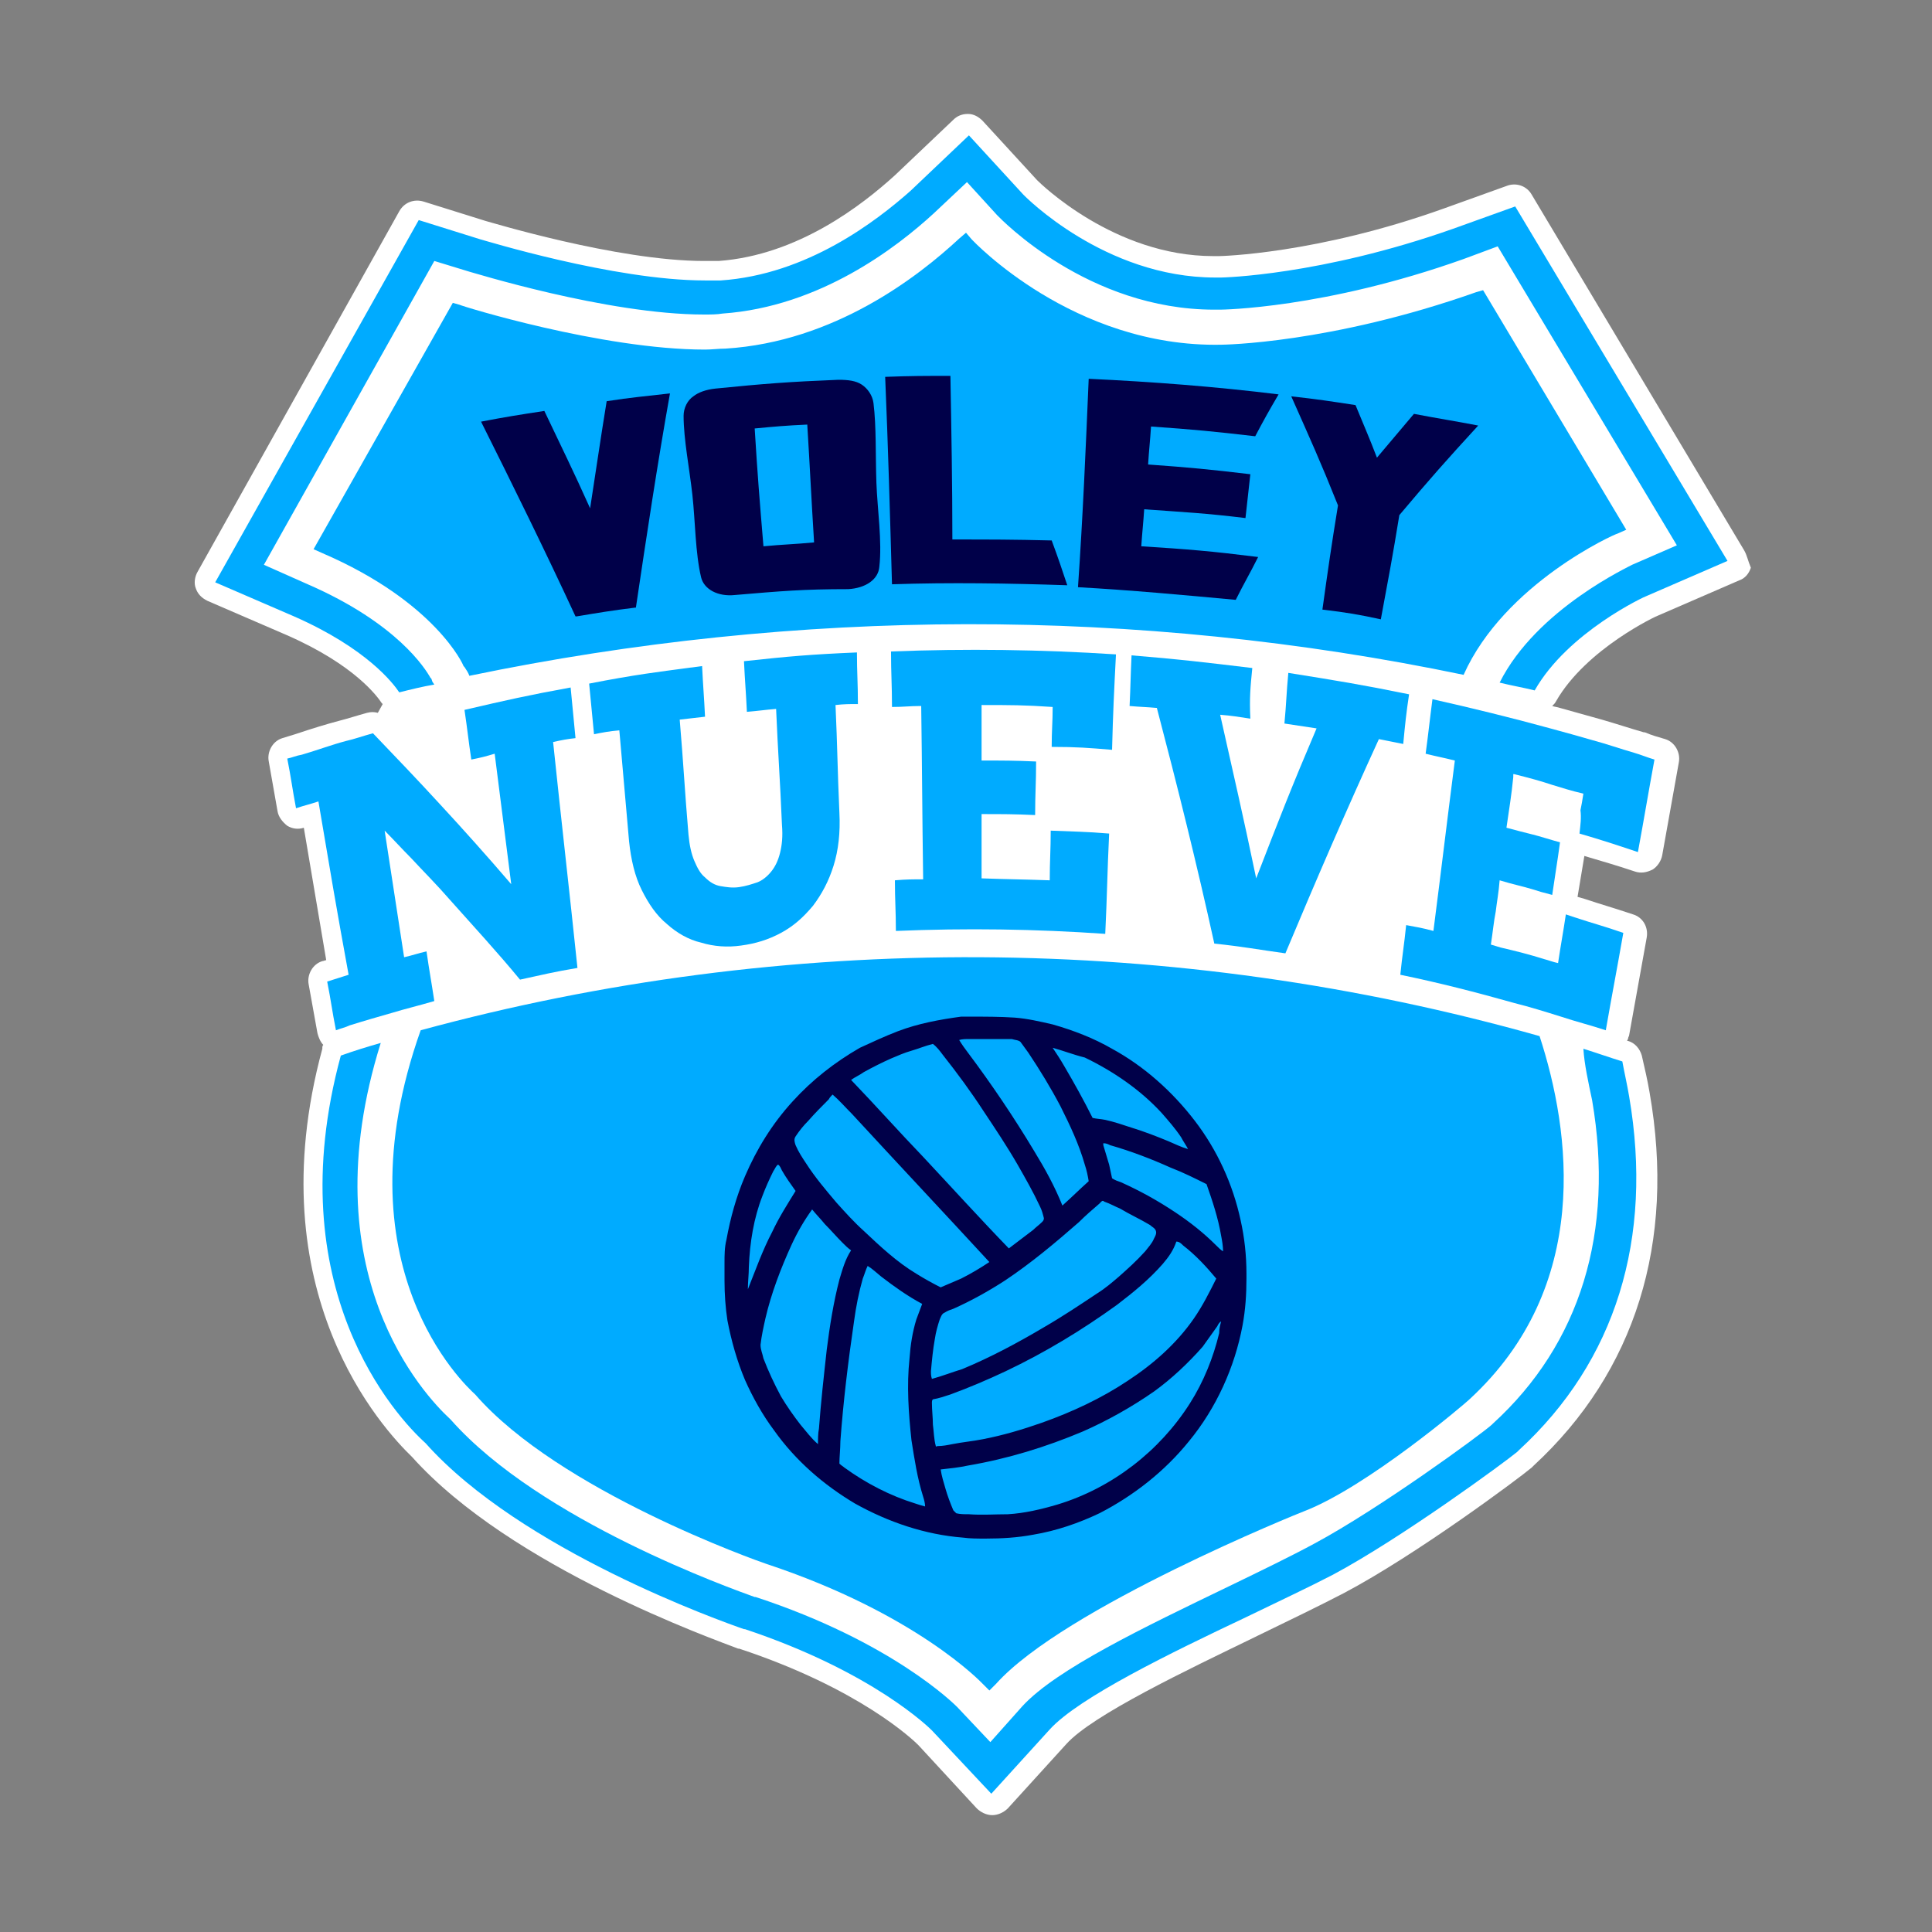 <svg xmlns="http://www.w3.org/2000/svg" xmlns:xlink="http://www.w3.org/1999/xlink" id="Capa_1" x="0px" y="0px" viewBox="0 0 198.4 198.4" style="enable-background:new 0 0 198.4 198.4;" xml:space="preserve"><rect x="0" y="0" width="198.4" height="198.4" fill="#808080" stroke="none"/><style type="text/css">	.st0{fill:#FFFFFF;}	.st1{fill:#00ABFF;}	.st2{fill:#000049;}</style><g>	<g>		<path class="st0" d="M179.1,56.5L157.3,20c-0.5-0.9-1.6-1.3-2.6-0.9l-6.4,2.3c-13.1,4.7-23,4.9-23.1,4.9l-0.2,0   c-0.1,0-0.3,0-0.4,0c-10.2,0-17.8-7.5-18.1-7.8l-5.6-6.1c-0.4-0.4-0.9-0.7-1.5-0.7c-0.6,0-1.1,0.2-1.5,0.6l-6,5.7   c-3.3,3-9.9,8.2-18.1,8.8c-0.4,0-0.9,0-1.5,0c-9,0-22.3-4.1-22.4-4.1l-6.4-2c-1-0.3-2,0.1-2.5,1L20.3,58.7   c-0.3,0.5-0.4,1.2-0.2,1.7c0.2,0.6,0.6,1,1.2,1.3l8.1,3.5c7.1,3.1,9.4,6.4,9.8,7c0,0,0.1,0.1,0.1,0.1l-0.5,0.9   c-0.4-0.1-0.7-0.1-1.1,0c-1.1,0.3-2,0.6-2.8,0.8c-1.5,0.4-2.8,0.8-4.6,1.4l-1.3,0.4c-1,0.3-1.6,1.4-1.4,2.4l0.9,5.1   c0.1,0.6,0.5,1.1,1,1.5c0.5,0.3,1.1,0.4,1.7,0.2l2.3,13.6c-0.1,0-0.3,0.1-0.4,0.1c-1,0.3-1.6,1.4-1.4,2.4l0.9,5   c0.1,0.4,0.3,0.9,0.6,1.2c-0.1,0.1-0.1,0.2-0.1,0.4c-6.8,25.1,6.3,39.1,9.2,41.9c10.2,11.4,31.2,18.8,33.5,19.7l0.1,0   c12.4,4.1,17.9,9.4,18.4,9.9l6,6.5c0.4,0.4,1,0.7,1.6,0.7c0,0,0,0,0,0c0.6,0,1.2-0.3,1.6-0.7l6-6.6c2.7-3,12.4-7.6,19.4-11   l0.2-0.1c3.3-1.6,6.4-3.1,8.9-4.4c7.4-3.9,18-11.8,19.3-12.9l0.2-0.2c10.4-9.6,14.6-22.9,11.9-38.3c-0.2-1.2-0.5-2.5-0.8-3.8   c-0.2-0.7-0.7-1.3-1.4-1.5c0,0-0.1,0-0.1,0c0-0.1,0.1-0.2,0.1-0.3c0-0.1,0.1-0.2,0.1-0.3l1.8-10c0.2-1.1-0.4-2.1-1.4-2.4   c-2.1-0.7-3.2-1-5-1.6l-0.7-0.2l0.7-4.2c2,0.6,3.1,0.9,5.2,1.6c0.6,0.2,1.2,0.1,1.8-0.2c0.5-0.3,0.9-0.9,1-1.5l1.7-9.5   c0.2-1-0.4-2.1-1.4-2.4c-0.7-0.2-1.4-0.4-2.1-0.7l-0.1,0c-1.4-0.4-2.9-0.9-4.3-1.3c-1.4-0.4-2.9-0.8-4.3-1.2   c-0.3-0.1-0.5-0.1-0.8-0.2c0.2-0.2,0.3-0.3,0.4-0.5c3.1-5.4,10.4-8.8,10.5-8.8l8.3-3.6c0.6-0.2,1-0.7,1.2-1.3   C179.5,57.6,179.4,57,179.1,56.5z"></path>	</g>	<g>		<g>			<path class="st1" d="M44.4,70l-0.1-0.3l-0.1-0.1c-0.5-0.9-3.4-5.6-12.6-9.6l-4.5-2l17.5-31.2l3.6,1.1c0.1,0,14.1,4.4,24.1,4.4    c0.7,0,1.3,0,1.9-0.1c10-0.7,17.9-6.8,21.7-10.3l3.4-3.2l3.1,3.4c0.4,0.4,9.3,9.7,22.3,9.7c0.2,0,0.4,0,0.5,0l0.1,0    c0.1,0,10.7-0.1,25-5.2l3.5-1.3L172.2,56l-4.6,2c-0.1,0.1-9.8,4.5-13.6,12.1c1.2,0.3,2.4,0.5,3.6,0.8c3.4-6,11.4-9.7,11.5-9.7    l8.3-3.6l-21.8-36.4l-6.4,2.3c-13.6,4.8-23.7,5-23.8,5l-0.1,0c-0.2,0-0.3,0-0.5,0c-11.4,0-19.6-8.4-19.7-8.5l-5.6-6.1l-6,5.7    C90,22.7,82.9,28.2,74,28.8c-0.5,0-1.1,0-1.6,0c-9.4,0-22.9-4.2-23-4.2l-6.4-2L22.1,59.8l8.1,3.5c7.5,3.3,10.2,6.9,10.8,7.8    c1.2-0.3,2.4-0.6,3.6-0.8L44.4,70z"></path>		</g>		<g>			<path class="st1" d="M163.5,113c2.3,13.5-1.2,25-10.2,33.2l-0.1,0.1c-1.1,1-11.5,8.6-18.2,12.2c-2.4,1.3-5.5,2.8-8.8,4.4    c-8.7,4.2-17.7,8.5-21.2,12.3l-3.3,3.7l-3.4-3.6c-0.3-0.3-6.7-6.7-20.7-11.3l-0.1,0c-2.2-0.8-22-7.8-31.2-18.2l-0.1-0.1    c-2.6-2.4-14.5-15-7.1-38.6c-1.4,0.4-2.7,0.8-4.1,1.3c-6.5,23.9,5.7,37.1,8.7,39.8c9.8,11,30.4,18.3,32.7,19.1l0.1,0    c13.2,4.4,19,10.2,19.2,10.4l6.1,6.5l6-6.6c3-3.3,12.5-7.9,20.1-11.5c3.3-1.6,6.5-3.1,9-4.4c7.1-3.8,17.7-11.6,18.9-12.6l0.2-0.2    c9.9-9.1,13.8-21.7,11.3-36.3c-0.2-1.2-0.5-2.5-0.7-3.6c-1.3-0.4-2.7-0.9-4-1.3C162.7,109.3,163.1,111.1,163.5,113z"></path>		</g>		<g>			<path class="st1" d="M43.2,105.8c-8.6,24.2,4.5,36.4,5.6,37.4c8.6,9.9,29,17.1,29.9,17.4c15.4,5.1,22.1,12.2,22.2,12.3l0.7,0.7    l0.7-0.7c7-7.8,31.3-17.6,31.6-17.7c6.5-2.5,16.6-11.1,17-11.5c12.6-11.6,10.4-27.5,7.2-37.3C120.6,95.8,80.7,95.6,43.2,105.8z"></path>		</g>		<g>			<path class="st1" d="M150.3,69.3c4.2-9.4,15.6-14.5,15.8-14.5l0.9-0.4l-14.7-24.6l-0.7,0.2c-15,5.3-26.1,5.4-26.2,5.4    c-15.2,0.3-25.5-10.7-25.6-10.8l-0.6-0.7l-0.7,0.6c-4.2,3.9-12.8,10.6-24,11.3c-0.7,0-1.4,0.1-2.1,0.1c-10.6,0-25.1-4.5-25.2-4.6    l-0.7-0.2L32.2,56.4l0.9,0.4c11.6,5,14.5,11.5,14.5,11.6l0.1,0.1c0.2,0.3,0.4,0.6,0.5,0.9C81.9,62.4,116.7,62.3,150.3,69.3z"></path>		</g>	</g>	<g>		<g>			<path class="st1" d="M29.5,77.9c0.4,2,0.5,3,0.9,5.1c0.9-0.3,1.4-0.4,2.3-0.7c1.2,7.1,1.8,10.7,3.1,17.8    c-0.9,0.3-1.3,0.4-2.2,0.7c0.4,2,0.5,3,0.9,5c0.5-0.2,1-0.3,1.4-0.5c1.6-0.5,3-0.9,4.4-1.3c1.3-0.4,2.6-0.7,4.3-1.2    c-0.3-2-0.5-3-0.8-5.1c-0.9,0.2-1.4,0.4-2.3,0.6c0,0,0,0,0,0c-0.8-5.2-1.2-7.8-2-13c0.9,0.9,1.8,1.9,2.7,2.8    c1.3,1.4,2.7,2.8,4,4.3c2.4,2.7,4.9,5.4,7.2,8.2c2.3-0.5,3.5-0.8,5.9-1.2c-0.8-7.7-1.7-15.5-2.5-23.2c0.9-0.2,1.4-0.3,2.3-0.4    c-0.2-2.1-0.3-3.1-0.5-5.2c-4.4,0.8-6.6,1.3-10.9,2.3c0.3,2,0.4,3.1,0.7,5.1c1-0.2,1.4-0.3,2.4-0.6c0.7,5.4,1,8,1.7,13.4    c-2.4-2.8-4.9-5.6-7.4-8.3c-2.2-2.4-4.5-4.8-6.8-7.2c-1.1,0.3-1.9,0.6-2.8,0.8c-1.5,0.4-2.8,0.9-4.5,1.4    C30.4,77.6,30,77.8,29.5,77.9z"></path>		</g>		<g>			<path class="st1" d="M72.1,68.4c-4.6,0.6-7,0.9-11.6,1.8c0.2,2.1,0.3,3.1,0.5,5.2c1-0.2,1.5-0.3,2.6-0.4c0.4,4.6,0.6,6.9,1,11.4    c0.2,1.9,0.6,3.6,1.3,5c0.7,1.4,1.5,2.6,2.6,3.5c1,0.9,2.2,1.6,3.5,1.9c1.3,0.4,2.7,0.5,4.1,0.3c1.5-0.2,2.8-0.6,4.1-1.3    c1.3-0.7,2.3-1.6,3.3-2.8c0.9-1.2,1.6-2.5,2.1-4.1c0.5-1.6,0.7-3.4,0.6-5.4c-0.2-4.5-0.2-6.7-0.4-11.1c0.9-0.1,1.4-0.1,2.3-0.1    C88.1,70.1,88,69.1,88,67c-4.7,0.2-7,0.4-11.6,0.9c0.1,2.1,0.2,3.1,0.3,5.2c1.2-0.1,1.8-0.2,3-0.3c0.2,4.7,0.4,7.1,0.6,11.9    c0.1,1.2,0,2.1-0.2,2.9c-0.2,0.8-0.5,1.4-0.9,1.9c-0.4,0.5-0.9,0.9-1.4,1.1c-0.6,0.2-1.2,0.4-1.9,0.5c-0.7,0.1-1.3,0-1.9-0.1    c-0.6-0.1-1.1-0.4-1.6-0.9c-0.5-0.4-0.8-1-1.1-1.7c-0.3-0.7-0.5-1.6-0.6-2.7c-0.4-4.7-0.5-7.1-0.9-11.8c1-0.1,1.6-0.2,2.6-0.3    C72.3,71.5,72.2,70.5,72.1,68.4z"></path>		</g>		<g>			<path class="st1" d="M114.2,77c0.1-3.9,0.2-5.9,0.4-9.8c-7.7-0.5-15.4-0.6-23.1-0.3c0,2.3,0.1,3.4,0.1,5.7c1.2,0,1.8-0.1,3-0.1    c0.1,7.1,0.1,10.7,0.2,17.8c-1.1,0-1.7,0-2.9,0.1c0,2.1,0.1,3.1,0.1,5.2c7.2-0.3,14.3-0.2,21.5,0.3c0.2-4.1,0.2-6.2,0.4-10.3    c-2.4-0.2-3.6-0.2-6-0.3c0,2-0.1,3.1-0.1,5.1c-2.8-0.1-4.2-0.1-7-0.2c0-2.7,0-4,0-6.6c2.2,0,3.3,0,5.5,0.1c0-2.2,0.1-3.3,0.1-5.5    c-2.2-0.1-3.4-0.1-5.6-0.1c0-2.3,0-3.4,0-5.7c2.9,0,4.4,0,7.3,0.2c0,1.6-0.1,2.4-0.1,4.1C110.6,76.7,111.8,76.8,114.2,77z"></path>		</g>		<g>			<path class="st1" d="M128.6,68.6c-5-0.6-7.5-0.9-12.4-1.3c-0.1,2.1-0.1,3.1-0.2,5.2c1.1,0.1,1.7,0.1,2.8,0.2    c2.1,8,4.1,16,5.9,24.2c2.9,0.3,4.4,0.6,7.3,1c3.1-7.4,6.3-14.8,9.6-22c1,0.2,1.5,0.3,2.5,0.5c0.2-2.1,0.3-3.1,0.6-5.1    c-4.9-1-7.4-1.4-12.4-2.2c-0.2,2.1-0.2,3.1-0.4,5.2c1.3,0.2,2,0.3,3.3,0.5c-2.6,6.1-3.8,9.2-6.2,15.4c-1.4-6.7-2.2-10.1-3.7-16.8    c1.2,0.1,1.8,0.2,3.1,0.4C128.3,71.7,128.4,70.6,128.6,68.6z"></path>		</g>		<g>			<path class="st1" d="M162.2,85.6c2.4,0.7,3.6,1.1,6,1.9c0.7-3.8,1-5.7,1.7-9.5c-0.7-0.2-1.4-0.5-2.1-0.7    c-1.4-0.4-2.8-0.9-4.3-1.3c-1.4-0.4-2.8-0.8-4.3-1.2c-4-1.1-8.1-2.1-12.1-3c-0.3,2.3-0.4,3.4-0.7,5.6c1.2,0.3,1.8,0.4,3,0.7    c-0.9,7-1.3,10.5-2.2,17.5c-1.1-0.3-1.7-0.4-2.8-0.6c-0.2,2-0.4,3.1-0.6,5.1c3.9,0.8,7.8,1.8,11.7,2.9c1.6,0.4,3.2,0.9,4.8,1.4    c1.5,0.5,3.1,0.9,4.6,1.4c0,0,0,0,0,0c0.7-4,1.1-6,1.8-10c-2-0.7-3.2-1-5-1.6c-0.3-0.1-0.6-0.2-0.9-0.3c-0.3,2-0.5,3-0.8,5    c-0.5-0.1-1-0.3-1.4-0.4c-1.6-0.5-2.8-0.8-4.5-1.2c-0.3-0.1-0.7-0.2-1-0.3c0.2-1.3,0.3-2.4,0.5-3.4c0.1-0.9,0.3-1.9,0.4-3.2    c1.3,0.4,2.3,0.6,3.3,0.9c0.6,0.2,1.3,0.4,2.1,0.6c0.3-2.1,0.5-3.2,0.8-5.4c-1.1-0.3-2-0.6-2.8-0.8c-0.8-0.2-1.6-0.4-2.7-0.7    c0.3-2.1,0.5-3.2,0.7-5.2c0-0.1,0-0.2,0-0.3c0,0,0.1,0,0.1,0c1.6,0.4,2.7,0.7,3.9,1.1c1,0.3,1.9,0.6,3.2,0.9    c-0.1,0.7-0.2,1.2-0.3,1.7C162.4,84,162.3,84.7,162.2,85.6z"></path>		</g>	</g>	<g>		<g>			<g>				<path class="st2" d="M62.3,41.2c2.6-0.4,3.9-0.5,6.5-0.8c-1.3,7.3-2.4,14.6-3.5,22c0,0-0.1,0-0.1,0c0,0,0,0,0,0     c-2.4,0.3-3.6,0.5-6,0.9c0,0,0,0,0,0c0,0,0,0-0.1,0c-3.1-6.7-6.4-13.4-9.7-20c2.6-0.5,3.9-0.7,6.5-1.1c1.9,4,2.9,6,4.7,10     C61.3,47.7,61.6,45.5,62.3,41.2z"></path>			</g>			<g>				<path class="st2" d="M75.5,61.1c-1.8,0.2-3.2-0.6-3.5-1.8c-0.6-2.5-0.6-5.8-0.9-8.5c-0.3-2.7-0.9-5.7-0.9-8.1c0-0.8,0.4-1.6,1-2     c0.5-0.4,1.3-0.7,2.3-0.8c5-0.5,7.6-0.7,12.6-0.9c1,0,1.8,0.1,2.4,0.5c0.6,0.4,1.1,1.1,1.2,1.9c0.3,2.4,0.2,5.4,0.3,8.2     c0.1,2.7,0.6,6,0.3,8.6c-0.1,1.3-1.4,2.2-3.2,2.3C82.5,60.5,80.2,60.7,75.5,61.1z M78.4,56.1c2.1-0.2,3.1-0.2,5.2-0.4     c-0.3-4.8-0.4-7.2-0.7-12.1c-2.2,0.1-3.3,0.2-5.4,0.4C77.8,48.9,78,51.3,78.4,56.1z"></path>			</g>			<g>				<path class="st2" d="M97.8,55.4c4.1,0,6.1,0,10.2,0.1c0.7,1.9,1,2.8,1.6,4.6c-6-0.2-12-0.3-18-0.1c-0.2-7.1-0.4-14.2-0.7-21.3     c2.7-0.1,4-0.1,6.7-0.1C97.7,44.2,97.8,49.8,97.8,55.4z"></path>			</g>			<g>				<path class="st2" d="M111.8,38.9c6.5,0.3,13,0.8,19.5,1.6c-1,1.7-1.5,2.6-2.4,4.3c-4.3-0.5-6.4-0.7-10.7-1     c-0.1,1.6-0.2,2.3-0.3,3.9c4.2,0.3,6.3,0.5,10.5,1c-0.2,1.8-0.3,2.7-0.5,4.5c-4.1-0.5-6.2-0.6-10.4-0.9     c-0.1,1.5-0.2,2.3-0.3,3.8c4.8,0.3,7.2,0.5,12,1.1c-0.9,1.8-1.4,2.6-2.3,4.4c-5.4-0.5-10.8-1-16.2-1.3     C111.2,53.1,111.5,46,111.8,38.9z"></path>			</g>			<g>				<path class="st2" d="M135.8,62.6c0.6-4.3,0.9-6.4,1.6-10.7c-1.8-4.5-2.8-6.7-4.8-11.2c2.7,0.3,4,0.5,6.6,0.9     c0.9,2.2,1.4,3.3,2.2,5.4c1.5-1.8,2.3-2.7,3.8-4.5c2.6,0.5,4,0.7,6.6,1.2c-3.3,3.6-4.9,5.4-8.1,9.2c-0.7,4.3-1.1,6.4-1.9,10.7     C139.5,63.1,138.3,62.9,135.8,62.6z"></path>			</g>		</g>	</g>	<g>		<g>			<g>				<path class="st2" d="M92.2,105.9c2.1-0.8,4.3-1.2,6.5-1.5c0.3,0,0.6,0,0.9,0c1.5,0,3.1,0,4.6,0.1c1.3,0.1,2.6,0.4,3.9,0.7     c2.1,0.6,4.2,1.4,6.1,2.5c3.3,1.8,6.2,4.4,8.5,7.4c2.3,3,3.9,6.5,4.7,10.2c0.4,1.8,0.6,3.6,0.6,5.5v0.5c0,1.6-0.1,3.2-0.4,4.8     c-0.8,4.3-2.7,8.5-5.5,11.9c-2.5,3.1-5.7,5.6-9.2,7.4c-2.1,1-4.4,1.8-6.8,2.2c-1.6,0.3-3.2,0.4-4.9,0.4c-0.8,0-1.6,0-2.3-0.1     c-3.9-0.3-7.7-1.6-11.1-3.5c-3.2-1.9-6.1-4.4-8.3-7.5c-1.2-1.6-2.2-3.4-3-5.2c-0.8-1.9-1.4-4-1.8-6.1c-0.2-1.3-0.3-2.7-0.3-4.1     v-1.8c0-0.8,0-1.6,0.2-2.4c0.4-2.2,1-4.4,1.9-6.5c1.2-2.8,2.8-5.4,4.9-7.7c2-2.2,4.3-4,6.9-5.5C89.6,107,90.9,106.4,92.2,105.9z      M99.5,106.7c-0.3,0-0.7,0-1,0.1c0.3,0.5,0.6,0.9,0.9,1.3c2.4,3.2,4.7,6.6,6.8,10.1c1.1,1.8,2.1,3.6,2.9,5.6     c0.9-0.8,1.8-1.7,2.7-2.5c-0.1-0.6-0.2-1.1-0.4-1.7c-0.6-2.1-1.5-4-2.5-6c-1-1.9-2.1-3.7-3.3-5.5c-0.3-0.4-0.5-0.7-0.8-1.1     c-0.2-0.2-0.6-0.2-0.9-0.3C102.5,106.7,101,106.7,99.5,106.7z M93.6,107.9c-0.7,0.2-1.4,0.5-2.1,0.8c-0.9,0.4-1.9,0.9-2.8,1.4     c-0.4,0.3-0.9,0.5-1.3,0.8c2.5,2.6,4.9,5.3,7.4,7.9c2.9,3.1,5.8,6.3,8.8,9.4c0.8-0.6,1.7-1.3,2.5-1.9c0.3-0.3,0.6-0.5,0.9-0.8     c0.1-0.1,0.2-0.2,0.2-0.4c-0.1-0.4-0.2-0.8-0.4-1.2c-0.7-1.5-1.5-2.9-2.3-4.3c-1.1-1.9-2.3-3.7-3.5-5.5c-1.3-2-2.7-3.9-4.2-5.8     c-0.3-0.4-0.6-0.8-1-1.1C95,107.4,94.3,107.7,93.6,107.9z M108.1,107.6c0.4,0.6,0.8,1.2,1.2,1.9c1,1.7,2,3.5,2.9,5.3     c0.4,0.1,0.8,0.1,1.3,0.2c0.9,0.2,1.8,0.5,2.7,0.8c1.3,0.4,2.6,0.9,3.8,1.4c0.7,0.3,1.3,0.6,2,0.8c-0.2-0.4-0.5-0.8-0.7-1.2     c-0.6-0.9-1.3-1.7-2-2.5c-2.2-2.4-5-4.3-7.9-5.7C110.2,108.3,109.2,107.9,108.1,107.6z M85.1,112.9c-0.7,0.7-1.4,1.4-2.1,2.2     c-0.5,0.5-0.9,1-1.3,1.6c-0.2,0.3-0.1,0.6,0,0.9c0.3,0.7,0.7,1.3,1.1,1.9c0.9,1.4,2,2.7,3.1,4c0.9,1,1.8,2,2.8,2.9     c1.7,1.6,3.4,3.2,5.4,4.4c0.8,0.5,1.7,1,2.5,1.4c0.7-0.3,1.4-0.6,2.1-0.9c1-0.5,2-1.1,2.9-1.7c-4.7-5.1-9.4-10.1-14.1-15.2     c-0.7-0.7-1.3-1.4-2-2C85.4,112.5,85.2,112.7,85.1,112.9z M113.3,117.4c0,0.1,0,0.2,0,0.2c0.2,0.7,0.4,1.3,0.6,2     c0.1,0.5,0.2,0.9,0.3,1.4c0.3,0.2,0.6,0.3,0.9,0.4c2,0.9,3.8,1.9,5.6,3.1c1.5,1,2.9,2.1,4.2,3.4c0.2,0.2,0.5,0.5,0.7,0.6     c0-0.5-0.1-1.1-0.2-1.6c-0.3-1.8-0.9-3.6-1.5-5.3c-1.2-0.6-2.4-1.2-3.7-1.7c-2-0.9-4.1-1.7-6.2-2.3     C113.8,117.5,113.6,117.4,113.3,117.4z M79.4,120.3c-0.4,0.8-0.8,1.7-1.1,2.5c-0.9,2.3-1.3,4.8-1.4,7.3c0,0.8-0.1,1.5-0.1,2.3     c0.8-2,1.5-4,2.5-5.9c0.7-1.5,1.6-2.9,2.4-4.2c-0.5-0.7-1-1.4-1.4-2.1c-0.1-0.2-0.2-0.5-0.4-0.6C79.7,119.7,79.6,120,79.4,120.3     z M112.9,123.6c-0.7,0.6-1.4,1.2-2.1,1.9c-2.4,2.1-4.9,4.2-7.6,6c-1.7,1.1-3.5,2.1-5.3,2.9c-0.3,0.1-0.6,0.2-0.9,0.4     c-0.3,0.1-0.4,0.5-0.5,0.7c-0.2,0.6-0.4,1.3-0.5,2c-0.2,1.1-0.3,2.2-0.4,3.3c0,0.3,0,0.5,0.1,0.8c1.1-0.3,2.1-0.7,3.1-1     c2.9-1.2,5.7-2.7,8.4-4.3c1.9-1.1,3.7-2.3,5.5-3.5c0.8-0.5,1.5-1.1,2.2-1.7c0.9-0.8,1.8-1.6,2.7-2.6c0.3-0.4,0.7-0.8,0.9-1.3     c0.1-0.2,0.3-0.5,0.2-0.8c-0.1-0.3-0.4-0.4-0.6-0.6c-1-0.6-2.1-1.1-3.1-1.7c-0.5-0.2-1-0.5-1.6-0.7     C113.2,123.2,113.1,123.4,112.9,123.6z M81.3,127.8c-1.1,2.4-2.1,5-2.7,7.6c-0.2,0.9-0.4,1.8-0.5,2.7c0,0.5,0.2,0.9,0.3,1.4     c0.5,1.3,1.1,2.6,1.8,3.9c0.6,1,1.3,2,2,2.9c0.6,0.7,1.1,1.4,1.8,2c0-0.5,0-1.1,0.1-1.6c0.2-2.7,0.5-5.4,0.8-8.1     c0.3-2.4,0.7-4.9,1.3-7.2c0.3-1,0.6-2.1,1.2-3c-0.3-0.2-0.6-0.5-0.9-0.8c-0.6-0.6-1.2-1.3-1.8-1.9c-0.4-0.5-0.9-1-1.3-1.5     C82.6,125.3,81.9,126.5,81.3,127.8z M119.4,129.8c-1.4,1.6-3,2.9-4.7,4.2c-3.6,2.6-7.4,4.9-11.4,6.8c-1.9,0.9-3.8,1.7-5.7,2.4     c-0.6,0.2-1.2,0.4-1.8,0.5c-0.1,0.1-0.1,0.2-0.1,0.4c0,0.7,0.1,1.5,0.1,2.2c0.1,0.7,0.1,1.5,0.3,2.2c0,0.1,0.1,0,0.2,0     c0.5,0,1-0.1,1.5-0.2c1-0.2,2.1-0.3,3.1-0.5c2.1-0.4,4.1-1,6.1-1.7c3.1-1.1,6.1-2.5,8.8-4.3c2.6-1.7,5-3.8,6.8-6.4     c0.9-1.3,1.6-2.7,2.3-4.1c-1-1.2-2.1-2.4-3.4-3.4c-0.2-0.2-0.4-0.4-0.7-0.4C120.5,128.4,120,129.1,119.4,129.8z M89.1,130     c-0.2,0.4-0.3,0.8-0.5,1.3c-0.4,1.4-0.7,2.9-0.9,4.4c-0.6,4.1-1.1,8.2-1.4,12.3c0,0.8-0.1,1.6-0.1,2.3c0.2,0.2,0.4,0.3,0.5,0.4     c2.2,1.6,4.7,2.9,7.3,3.7c0.3,0.1,0.6,0.2,1,0.3c0-0.3-0.1-0.7-0.2-1c-0.6-1.9-0.9-3.9-1.2-5.8c-0.3-2.8-0.5-5.6-0.2-8.4     c0.1-1.4,0.3-2.7,0.7-4c0.2-0.5,0.4-1.1,0.6-1.6c-1.5-0.8-2.9-1.8-4.2-2.8C90,130.7,89.6,130.3,89.1,130z M125.4,135.7     c-0.2,0.1-0.3,0.3-0.4,0.5c-0.5,0.7-1,1.4-1.5,2.1c-1.5,1.7-3.2,3.3-5,4.6c-2.3,1.6-4.8,3-7.3,4.1c-3.8,1.6-7.7,2.8-11.8,3.5     c-0.9,0.2-1.9,0.3-2.8,0.4c0.1,0.7,0.3,1.3,0.5,2c0.2,0.7,0.5,1.5,0.8,2.2c0.1,0.1,0.2,0.2,0.3,0.3c0.4,0.1,0.8,0.1,1.3,0.1     c1.3,0.1,2.7,0,4,0c1.7-0.1,3.4-0.5,5.1-1c5.6-1.7,10.5-5.5,13.6-10.4c1.4-2.2,2.4-4.7,3-7.2     C125.2,136.4,125.3,136.1,125.4,135.7z"></path>			</g>		</g>	</g></g></svg>
